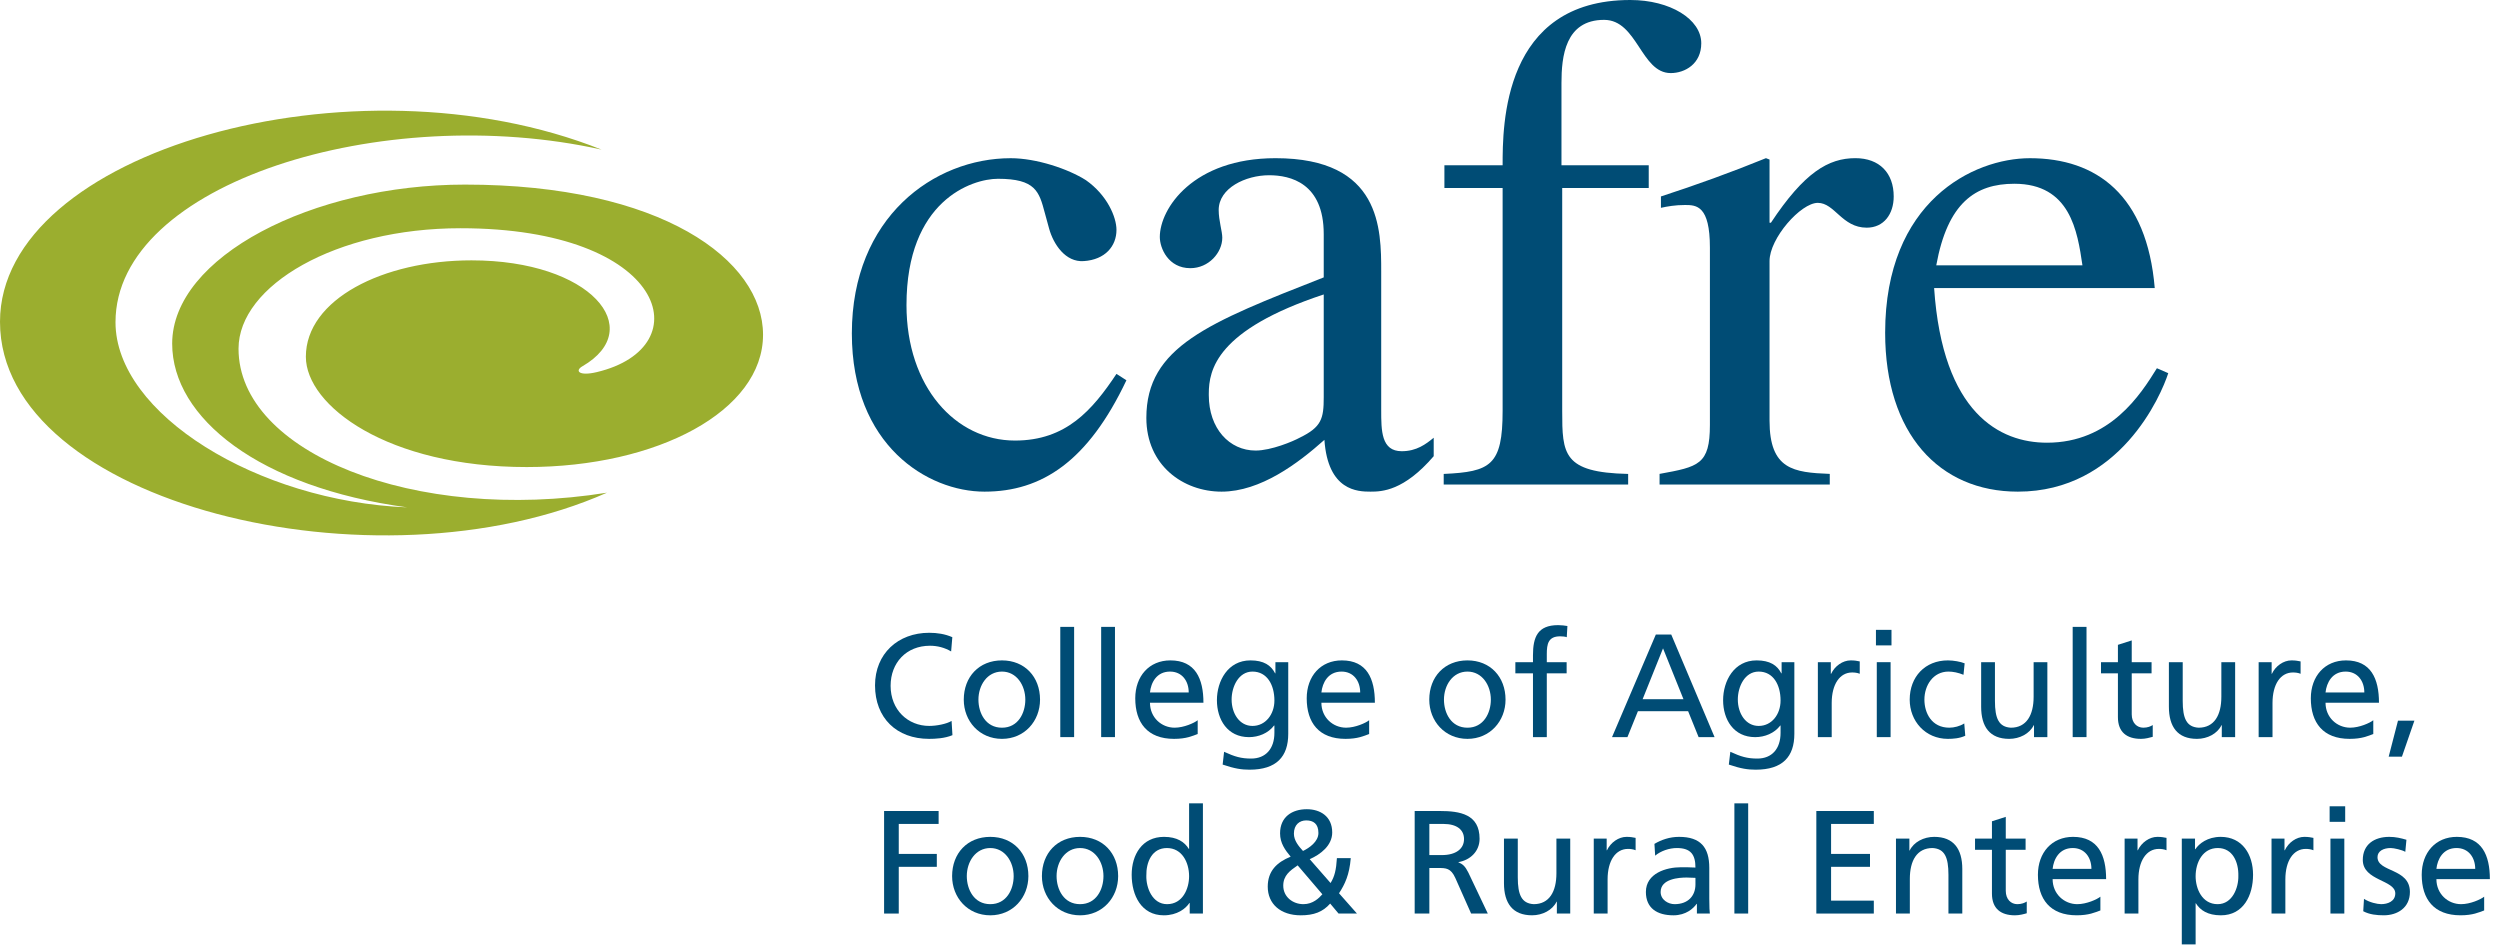 <?xml version="1.0" encoding="UTF-8"?> <svg xmlns="http://www.w3.org/2000/svg" xmlns:xlink="http://www.w3.org/1999/xlink" width="185px" height="70px" viewBox="0 0 185 70" version="1.1"><!-- Generator: Sketch 63.1 (92452) - https://sketch.com --><title>Group 2</title><desc>Created with Sketch.</desc><g id="Symbols" stroke="none" stroke-width="1" fill="none" fill-rule="evenodd"><g id="Cafre-Logo---Colour"><g id="Group-2"><path d="M82.619,27.668 C80.834,30.347 78.892,32.601 75.11,32.601 C70.698,32.601 67.08,28.611 67.08,22.577 C67.08,14.857 71.907,13.23 73.849,13.23 C76.633,13.23 76.896,14.177 77.315,15.751 L77.631,16.905 C77.947,18.06 78.837,19.424 80.206,19.321 C81.779,19.215 82.619,18.218 82.619,17.011 C82.619,16.067 81.934,14.439 80.361,13.335 C79.048,12.497 76.688,11.707 74.794,11.707 C69.126,11.707 63.037,16.067 63.037,24.674 C63.037,32.97 68.655,36.382 72.851,36.382 C77.105,36.382 80.518,34.126 83.355,28.14 L82.619,27.668" id="Fill-1" fill="#004C75"></path><path d="M97.956,29.4 C97.956,30.977 97.798,31.605 96.171,32.393 C95.695,32.656 94.069,33.341 92.915,33.341 C90.974,33.341 89.451,31.711 89.451,29.243 L89.451,29.137 C89.451,27.353 90.029,24.412 97.956,21.789 L97.956,29.4 Z M106.094,32.393 C105.516,32.864 104.832,33.39 103.726,33.39 C102.209,33.39 102.209,31.868 102.209,30.347 L102.209,20.107 C102.209,16.959 102.209,11.706 94.387,11.706 C88.291,11.706 85.826,15.433 85.826,17.536 C85.826,18.375 86.459,19.845 88.084,19.845 C89.451,19.845 90.449,18.69 90.449,17.59 C90.449,17.115 90.183,16.328 90.183,15.541 C90.183,13.912 92.182,12.968 93.914,12.968 C95.487,12.968 97.956,13.544 97.956,17.326 L97.956,20.527 C89.395,23.886 84.83,25.673 84.83,30.925 C84.83,34.439 87.559,36.382 90.394,36.382 C93.282,36.382 96.061,34.284 98.006,32.55 C98.268,36.329 100.475,36.382 101.419,36.382 C102.262,36.382 103.885,36.329 106.094,33.758 L106.094,32.393 L106.094,32.393 Z" id="Fill-2" fill="#004C75"></path><path d="M122.006,12.232 L115.549,12.232 L115.549,6.143 C115.549,4.2 115.815,1.47 118.702,1.47 C121.17,1.47 121.427,5.408 123.633,5.408 C124.687,5.408 125.894,4.727 125.894,3.203 C125.894,1.416 123.585,-1.0658141e-14 120.643,-1.0658141e-14 C111.194,-1.0658141e-14 111.194,9.291 111.194,12.232 L106.886,12.232 L106.886,13.912 L111.194,13.912 L111.194,30.399 C111.194,34.44 110.3,34.913 106.834,35.071 L106.834,35.857 L120.483,35.857 L120.483,35.071 C115.655,34.966 115.603,33.6 115.603,30.399 L115.603,13.912 L122.006,13.912 L122.006,12.232" id="Fill-3" fill="#004C75"></path><path d="M126.533,31.443 C126.533,34.384 125.696,34.542 122.808,35.068 L122.808,35.855 L135.403,35.855 L135.403,35.068 C132.729,34.964 130.946,34.751 130.946,31.128 L130.946,19.317 C130.946,17.637 133.257,15.012 134.517,15.012 C135.775,15.012 136.302,16.848 138.138,16.848 C139.396,16.848 140.134,15.852 140.134,14.537 C140.134,12.805 139.082,11.704 137.298,11.704 C135.305,11.704 133.517,12.753 131.048,16.483 L130.946,16.483 L130.946,11.807 L130.68,11.704 C128.109,12.753 125.485,13.699 122.909,14.537 L122.909,15.379 C123.382,15.275 123.96,15.17 124.697,15.17 C125.54,15.17 126.533,15.22 126.533,18.318 L126.533,31.443" id="Fill-4" fill="#004C75"></path><path d="M159.611,27.249 C158.408,29.191 156.148,32.76 151.474,32.76 C148.007,32.76 143.753,30.609 143.125,21.317 L159.451,21.317 C158.876,14.439 155.15,11.707 150.214,11.707 C146.015,11.707 139.501,14.909 139.501,24.623 C139.501,32.078 143.492,36.382 149.32,36.382 C156.878,36.382 159.927,29.243 160.451,27.615 L159.611,27.249 Z M143.283,19.636 C144.121,15.016 146.171,13.598 149.06,13.598 C153.205,13.598 153.73,17.115 154.101,19.636 L143.283,19.636 L143.283,19.636 Z" id="Fill-5" fill="#004C75"></path><path d="M70.384,48.207 C69.905,47.925 69.374,47.785 68.818,47.785 C67.067,47.785 65.905,49.043 65.905,50.751 C65.905,52.534 67.186,53.718 68.762,53.718 C69.306,53.718 70.036,53.577 70.417,53.349 L70.481,54.402 C69.905,54.645 69.2,54.676 68.754,54.676 C66.35,54.676 64.752,53.132 64.752,50.717 C64.752,48.379 66.446,46.826 68.762,46.826 C69.353,46.826 69.927,46.914 70.472,47.152 L70.384,48.207" id="Fill-6" fill="#004C75"></path><path d="M74.146,48.869 C75.832,48.869 76.963,50.087 76.963,51.774 C76.963,53.361 75.811,54.676 74.146,54.676 C72.473,54.676 71.319,53.361 71.319,51.774 C71.319,50.087 72.448,48.869 74.146,48.869 M74.146,53.85 C75.345,53.85 75.874,52.761 75.874,51.774 C75.874,50.717 75.233,49.697 74.146,49.697 C73.047,49.697 72.404,50.717 72.404,51.774 C72.404,52.761 72.937,53.85 74.146,53.85" id="Fill-7" fill="#004C75"></path><polygon id="Fill-8" fill="#004C75" points="78.461 54.546 79.485 54.546 79.485 46.389 78.461 46.389"></polygon><polygon id="Fill-9" fill="#004C75" points="81.486 54.546 82.508 54.546 82.508 46.389 81.486 46.389"></polygon><path d="M88.629,54.317 C88.237,54.461 87.792,54.676 86.878,54.676 C84.911,54.676 84.009,53.481 84.009,51.676 C84.009,50.034 85.04,48.869 86.608,48.869 C88.456,48.869 89.054,50.219 89.054,52.001 L85.098,52.001 C85.098,53.1 85.955,53.849 86.923,53.849 C87.595,53.849 88.379,53.502 88.629,53.296 L88.629,54.317 Z M87.965,51.242 C87.965,50.391 87.468,49.697 86.582,49.697 C85.585,49.697 85.169,50.521 85.098,51.242 L87.965,51.242 L87.965,51.242 Z" id="Fill-10" fill="#004C75"></path><path d="M95.33,54.305 C95.33,55.992 94.456,56.957 92.467,56.957 C91.88,56.957 91.367,56.882 90.476,56.579 L90.582,55.632 C91.367,55.992 91.837,56.134 92.586,56.134 C93.664,56.134 94.306,55.406 94.306,54.23 L94.306,53.687 L94.281,53.687 C93.848,54.264 93.129,54.548 92.424,54.548 C90.836,54.548 90.052,53.251 90.052,51.817 C90.052,50.392 90.86,48.869 92.533,48.869 C93.512,48.869 94.054,49.228 94.358,49.827 L94.381,49.827 L94.381,49.002 L95.33,49.002 L95.33,54.305 Z M94.306,51.838 C94.306,50.685 93.769,49.697 92.683,49.697 C91.654,49.697 91.14,50.818 91.14,51.762 C91.14,52.805 91.728,53.719 92.683,53.719 C93.642,53.719 94.306,52.871 94.306,51.838 L94.306,51.838 Z" id="Fill-11" fill="#004C75"></path><path d="M101.317,54.317 C100.927,54.461 100.48,54.676 99.567,54.676 C97.6,54.676 96.697,53.481 96.697,51.676 C96.697,50.034 97.731,48.869 99.298,48.869 C101.145,48.869 101.741,50.219 101.741,52.001 L97.783,52.001 C97.783,53.1 98.643,53.849 99.611,53.849 C100.284,53.849 101.068,53.502 101.317,53.296 L101.317,54.317 Z M100.654,51.242 C100.654,50.391 100.155,49.697 99.276,49.697 C98.273,49.697 97.86,50.521 97.783,51.242 L100.654,51.242 L100.654,51.242 Z" id="Fill-12" fill="#004C75"></path><path d="M108.592,48.869 C110.277,48.869 111.41,50.087 111.41,51.774 C111.41,53.361 110.256,54.676 108.592,54.676 C106.916,54.676 105.766,53.361 105.766,51.774 C105.766,50.087 106.895,48.869 108.592,48.869 M108.592,53.85 C109.786,53.85 110.323,52.761 110.323,51.774 C110.323,50.717 109.682,49.697 108.592,49.697 C107.492,49.697 106.853,50.717 106.853,51.774 C106.853,52.761 107.383,53.85 108.592,53.85" id="Fill-13" fill="#004C75"></path><path d="M113.44,49.827 L112.137,49.827 L112.137,49.001 L113.44,49.001 L113.44,48.489 C113.44,47.14 113.788,46.26 115.299,46.26 C115.563,46.26 115.778,46.292 115.988,46.325 L115.941,47.153 C115.823,47.107 115.628,47.088 115.451,47.088 C114.57,47.088 114.463,47.652 114.463,48.402 L114.463,49.001 L115.931,49.001 L115.931,49.827 L114.463,49.827 L114.463,54.548 L113.44,54.548 L113.44,49.827" id="Fill-14" fill="#004C75"></path><path d="M122.531,46.956 L123.672,46.956 L126.878,54.547 L125.697,54.547 L124.922,52.631 L121.205,52.631 L120.43,54.547 L119.29,54.547 L122.531,46.956 Z M123.064,47.978 L121.554,51.741 L124.577,51.741 L123.064,47.978 L123.064,47.978 Z" id="Fill-15" fill="#004C75"></path><path d="M132.782,54.305 C132.782,55.992 131.917,56.957 129.923,56.957 C129.334,56.957 128.828,56.882 127.933,56.579 L128.044,55.632 C128.828,55.992 129.292,56.134 130.044,56.134 C131.124,56.134 131.762,55.406 131.762,54.23 L131.762,53.687 L131.74,53.687 C131.305,54.264 130.59,54.548 129.882,54.548 C128.294,54.548 127.51,53.251 127.51,51.817 C127.51,50.392 128.316,48.869 129.988,48.869 C130.969,48.869 131.513,49.228 131.815,49.827 L131.839,49.827 L131.839,49.002 L132.782,49.002 L132.782,54.305 Z M131.762,51.838 C131.762,50.685 131.228,49.697 130.143,49.697 C129.109,49.697 128.599,50.818 128.599,51.762 C128.599,52.805 129.187,53.719 130.143,53.719 C131.101,53.719 131.762,52.871 131.762,51.838 L131.762,51.838 Z" id="Fill-16" fill="#004C75"></path><path d="M134.522,49.001 L135.48,49.001 L135.48,49.86 L135.504,49.86 C135.775,49.282 136.363,48.869 136.949,48.869 C137.255,48.869 137.41,48.902 137.621,48.945 L137.621,49.86 C137.439,49.782 137.232,49.763 137.056,49.763 C136.146,49.763 135.546,50.632 135.546,52.022 L135.546,54.547 L134.522,54.547 L134.522,49.001" id="Fill-17" fill="#004C75"></path><path d="M138.82,47.759 L139.97,47.759 L139.97,46.609 L138.82,46.609 L138.82,47.759 Z M138.882,54.547 L139.904,54.547 L139.904,49.001 L138.882,49.001 L138.882,54.547 Z" id="Fill-18" fill="#004C75"></path><path d="M145.298,49.934 C144.908,49.773 144.515,49.697 144.189,49.697 C143.05,49.697 142.406,50.717 142.406,51.774 C142.406,52.761 142.939,53.849 144.251,53.849 C144.601,53.849 145.037,53.741 145.355,53.534 L145.429,54.446 C145.005,54.644 144.515,54.676 144.144,54.676 C142.472,54.676 141.318,53.361 141.318,51.774 C141.318,50.088 142.449,48.869 144.144,48.869 C144.558,48.869 145.091,48.966 145.384,49.087 L145.298,49.934" id="Fill-19" fill="#004C75"></path><path d="M151.505,54.548 L150.517,54.548 L150.517,53.664 L150.498,53.664 C150.191,54.296 149.453,54.676 148.679,54.676 C147.244,54.676 146.605,53.785 146.605,52.294 L146.605,49.002 L147.626,49.002 L147.626,51.871 C147.626,53.166 147.91,53.795 148.802,53.85 C149.962,53.85 150.488,52.913 150.488,51.566 L150.488,49.002 L151.505,49.002 L151.505,54.548" id="Fill-20" fill="#004C75"></path><polygon id="Fill-21" fill="#004C75" points="153.378 54.546 154.402 54.546 154.402 46.389 153.378 46.389"></polygon><path d="M159.216,49.827 L157.748,49.827 L157.748,52.861 C157.748,53.502 158.14,53.849 158.607,53.849 C158.923,53.849 159.154,53.751 159.302,53.653 L159.302,54.525 C159.072,54.588 158.761,54.676 158.435,54.676 C157.378,54.676 156.726,54.177 156.726,53.068 L156.726,49.827 L155.474,49.827 L155.474,49.001 L156.726,49.001 L156.726,47.718 L157.748,47.391 L157.748,49.001 L159.216,49.001 L159.216,49.827" id="Fill-22" fill="#004C75"></path><path d="M165.4,54.548 L164.412,54.548 L164.412,53.664 L164.39,53.664 C164.083,54.296 163.349,54.676 162.576,54.676 C161.14,54.676 160.498,53.785 160.498,52.294 L160.498,49.002 L161.521,49.002 L161.521,51.871 C161.521,53.166 161.802,53.795 162.695,53.85 C163.859,53.85 164.38,52.913 164.38,51.566 L164.38,49.002 L165.4,49.002 L165.4,54.548" id="Fill-23" fill="#004C75"></path><path d="M167.14,49.001 L168.101,49.001 L168.101,49.86 L168.121,49.86 C168.39,49.282 168.978,48.869 169.566,48.869 C169.871,48.869 170.023,48.902 170.244,48.945 L170.244,49.86 C170.056,49.782 169.847,49.763 169.677,49.763 C168.759,49.763 168.166,50.632 168.166,52.022 L168.166,54.547 L167.14,54.547 L167.14,49.001" id="Fill-24" fill="#004C75"></path><path d="M175.623,54.317 C175.234,54.461 174.785,54.676 173.873,54.676 C171.904,54.676 171.001,53.481 171.001,51.676 C171.001,50.034 172.037,48.869 173.603,48.869 C175.447,48.869 176.044,50.219 176.044,52.001 L172.089,52.001 C172.089,53.1 172.947,53.849 173.916,53.849 C174.589,53.849 175.373,53.502 175.623,53.296 L175.623,54.317 Z M174.96,51.242 C174.96,50.391 174.46,49.697 173.578,49.697 C172.58,49.697 172.166,50.521 172.089,51.242 L174.96,51.242 L174.96,51.242 Z" id="Fill-25" fill="#004C75"></path><polyline id="Fill-26" fill="#004C75" points="177.451 53.329 178.666 53.329 177.744 55.992 176.763 55.992 177.451 53.329"></polyline><polyline id="Fill-27" fill="#004C75" points="65.423 60.014 69.458 60.014 69.458 60.971 66.508 60.971 66.508 63.19 69.324 63.19 69.324 64.145 66.508 64.145 66.508 67.603 65.423 67.603 65.423 60.014"></polyline><path d="M73.281,61.928 C74.97,61.928 76.1,63.145 76.1,64.83 C76.1,66.419 74.946,67.733 73.281,67.733 C71.607,67.733 70.456,66.419 70.456,64.83 C70.456,63.145 71.585,61.928 73.281,61.928 M73.281,66.908 C74.481,66.908 75.011,65.819 75.011,64.83 C75.011,63.776 74.368,62.755 73.281,62.755 C72.185,62.755 71.543,63.776 71.543,64.83 C71.543,65.819 72.079,66.908 73.281,66.908" id="Fill-28" fill="#004C75"></path><path d="M79.925,61.928 C81.613,61.928 82.743,63.145 82.743,64.83 C82.743,66.419 81.592,67.733 79.925,67.733 C78.252,67.733 77.102,66.419 77.102,64.83 C77.102,63.145 78.229,61.928 79.925,61.928 M79.925,66.908 C81.124,66.908 81.656,65.819 81.656,64.83 C81.656,63.776 81.014,62.755 79.925,62.755 C78.83,62.755 78.187,63.776 78.187,64.83 C78.187,65.819 78.721,66.908 79.925,66.908" id="Fill-29" fill="#004C75"></path><path d="M88.039,66.82 L88.016,66.82 C87.745,67.235 87.115,67.733 86.123,67.733 C84.451,67.733 83.744,66.246 83.744,64.733 C83.744,63.244 84.525,61.928 86.136,61.928 C87.104,61.928 87.661,62.308 87.972,62.819 L87.993,62.819 L87.993,59.448 L89.016,59.448 L89.016,67.603 L88.039,67.603 L88.039,66.82 Z M86.364,66.908 C87.517,66.908 87.993,65.764 87.993,64.841 C87.993,63.808 87.462,62.755 86.351,62.755 C85.243,62.755 84.808,63.797 84.829,64.809 C84.808,65.679 85.265,66.908 86.364,66.908 L86.364,66.908 Z" id="Fill-30" fill="#004C75"></path><path d="M99.956,63.504 C99.857,64.733 99.522,65.438 99.087,66.101 L100.415,67.603 L99.053,67.603 L98.433,66.864 C97.888,67.484 97.226,67.733 96.258,67.733 C94.755,67.733 93.813,66.885 93.813,65.614 C93.813,64.461 94.482,63.808 95.508,63.395 C95.104,62.907 94.725,62.396 94.725,61.667 C94.725,60.448 95.617,59.882 96.704,59.882 C97.691,59.882 98.584,60.407 98.584,61.601 C98.584,62.57 97.725,63.223 96.919,63.58 L98.462,65.343 C98.757,64.873 98.879,64.372 98.931,63.504 L99.956,63.504 Z M96.453,66.908 C97.16,66.908 97.614,66.452 97.855,66.177 L96.027,64.037 C95.455,64.428 94.961,64.786 94.961,65.538 C94.961,66.374 95.672,66.908 96.453,66.908 L96.453,66.908 Z M96.422,62.971 C96.877,62.754 97.563,62.286 97.563,61.643 C97.563,60.948 97.18,60.71 96.658,60.71 C96.161,60.71 95.749,61.035 95.749,61.689 C95.749,62.199 96.094,62.613 96.422,62.971 L96.422,62.971 Z" id="Fill-31" fill="#004C75"></path><path d="M104.686,60.014 L106.546,60.014 C108.044,60.014 109.489,60.254 109.489,62.068 C109.489,62.993 108.806,63.644 107.926,63.796 L107.926,63.818 C108.263,63.949 108.425,64.113 108.662,64.58 L110.098,67.603 L108.863,67.603 L107.695,64.973 C107.359,64.232 107,64.232 106.425,64.232 L105.772,64.232 L105.772,67.603 L104.686,67.603 L104.686,60.014 Z M105.772,63.276 L106.699,63.276 C107.728,63.276 108.338,62.82 108.338,62.09 C108.338,61.407 107.815,60.971 106.816,60.971 L105.772,60.971 L105.772,63.276 L105.772,63.276 Z" id="Fill-32" fill="#004C75"></path><path d="M116.197,67.603 L115.208,67.603 L115.208,66.722 L115.189,66.722 C114.88,67.353 114.143,67.732 113.37,67.732 C111.938,67.732 111.294,66.842 111.294,65.354 L111.294,62.058 L112.316,62.058 L112.316,64.929 C112.316,66.221 112.6,66.853 113.491,66.908 C114.654,66.908 115.175,65.973 115.175,64.623 L115.175,62.058 L116.197,62.058 L116.197,67.603" id="Fill-33" fill="#004C75"></path><path d="M117.938,62.058 L118.894,62.058 L118.894,62.918 L118.917,62.918 C119.189,62.341 119.777,61.928 120.363,61.928 C120.667,61.928 120.819,61.962 121.035,62.003 L121.035,62.918 C120.854,62.842 120.646,62.819 120.473,62.819 C119.557,62.819 118.962,63.69 118.962,65.08 L118.962,67.603 L117.938,67.603 L117.938,62.058" id="Fill-34" fill="#004C75"></path><path d="M122.428,62.447 C122.939,62.144 123.55,61.928 124.255,61.928 C125.845,61.928 126.487,62.709 126.487,64.221 L126.487,66.515 C126.487,67.146 126.508,67.441 126.528,67.603 L125.571,67.603 L125.571,66.885 L125.55,66.885 C125.312,67.223 124.766,67.733 123.832,67.733 C122.635,67.733 121.796,67.212 121.796,66.005 C121.796,64.615 123.318,64.177 124.373,64.177 C124.777,64.177 125.061,64.177 125.463,64.199 C125.463,63.244 125.115,62.755 124.091,62.755 C123.519,62.755 122.895,62.971 122.482,63.319 L122.428,62.447 Z M125.463,64.961 C125.245,64.961 125.028,64.938 124.81,64.938 C124.255,64.938 122.887,65.025 122.887,66.005 C122.887,66.591 123.453,66.908 123.92,66.908 C124.933,66.908 125.463,66.277 125.463,65.45 L125.463,64.961 L125.463,64.961 Z" id="Fill-35" fill="#004C75"></path><polygon id="Fill-36" fill="#004C75" points="128.345 67.602 129.365 67.602 129.365 59.448 128.345 59.448"></polygon><polyline id="Fill-37" fill="#004C75" points="134.409 60.014 138.662 60.014 138.662 60.971 135.5 60.971 135.5 63.19 138.38 63.19 138.38 64.145 135.5 64.145 135.5 66.647 138.662 66.647 138.662 67.603 134.409 67.603 134.409 60.014"></polyline><path d="M140.302,62.058 L141.294,62.058 L141.294,62.937 L141.316,62.937 C141.619,62.308 142.359,61.928 143.132,61.928 C144.566,61.928 145.21,62.819 145.21,64.309 L145.21,67.603 L144.185,67.603 L144.185,64.733 C144.185,63.438 143.904,62.808 143.013,62.754 C141.849,62.754 141.328,63.69 141.328,65.037 L141.328,67.603 L140.302,67.603 L140.302,62.058" id="Fill-38" fill="#004C75"></path><path d="M149.894,62.884 L148.427,62.884 L148.427,65.918 C148.427,66.558 148.818,66.908 149.283,66.908 C149.597,66.908 149.828,66.81 149.98,66.712 L149.98,67.581 C149.755,67.647 149.439,67.733 149.109,67.733 C148.058,67.733 147.404,67.234 147.404,66.126 L147.404,62.884 L146.152,62.884 L146.152,62.058 L147.404,62.058 L147.404,60.775 L148.427,60.447 L148.427,62.058 L149.894,62.058 L149.894,62.884" id="Fill-39" fill="#004C75"></path><path d="M155.429,67.373 C155.037,67.515 154.589,67.732 153.677,67.732 C151.708,67.732 150.806,66.538 150.806,64.733 C150.806,63.09 151.841,61.928 153.406,61.928 C155.257,61.928 155.853,63.276 155.853,65.058 L151.894,65.058 C151.894,66.157 152.755,66.908 153.72,66.908 C154.398,66.908 155.179,66.558 155.429,66.354 L155.429,67.373 Z M154.765,64.296 C154.765,63.449 154.265,62.754 153.384,62.754 C152.386,62.754 151.97,63.58 151.894,64.296 L154.765,64.296 L154.765,64.296 Z" id="Fill-40" fill="#004C75"></path><path d="M157.222,62.058 L158.177,62.058 L158.177,62.918 L158.201,62.918 C158.474,62.341 159.06,61.928 159.644,61.928 C159.953,61.928 160.105,61.962 160.322,62.003 L160.322,62.918 C160.136,62.842 159.929,62.819 159.755,62.819 C158.843,62.819 158.242,63.69 158.242,65.08 L158.242,67.603 L157.222,67.603 L157.222,62.058" id="Fill-41" fill="#004C75"></path><path d="M161.453,62.058 L162.431,62.058 L162.431,62.842 L162.455,62.842 C162.726,62.429 163.357,61.928 164.332,61.928 C165.943,61.928 166.726,63.244 166.726,64.733 C166.726,66.254 166.019,67.733 164.345,67.733 C163.367,67.733 162.812,67.353 162.494,66.842 L162.476,66.842 L162.476,69.886 L161.453,69.886 L161.453,62.058 Z M164.117,62.754 C163.007,62.754 162.476,63.808 162.476,64.841 C162.476,65.764 162.953,66.908 164.103,66.908 C165.205,66.908 165.66,65.679 165.638,64.808 C165.66,63.808 165.226,62.754 164.117,62.754 L164.117,62.754 Z" id="Fill-42" fill="#004C75"></path><path d="M168.093,62.058 L169.052,62.058 L169.052,62.918 L169.078,62.918 C169.349,62.341 169.933,61.928 170.519,61.928 C170.826,61.928 170.98,61.962 171.193,62.003 L171.193,62.918 C171.005,62.842 170.802,62.819 170.626,62.819 C169.714,62.819 169.117,63.69 169.117,65.08 L169.117,67.603 L168.093,67.603 L168.093,62.058" id="Fill-43" fill="#004C75"></path><path d="M172.392,60.816 L173.544,60.816 L173.544,59.665 L172.392,59.665 L172.392,60.816 Z M172.453,67.602 L173.48,67.602 L173.48,62.058 L172.453,62.058 L172.453,67.602 Z" id="Fill-44" fill="#004C75"></path><path d="M174.935,66.515 C175.335,66.776 175.91,66.907 176.207,66.907 C176.673,66.907 177.251,66.712 177.251,66.112 C177.251,65.102 174.847,65.19 174.847,63.634 C174.847,62.483 175.705,61.928 176.806,61.928 C177.285,61.928 177.673,62.025 178.076,62.143 L177.992,63.036 C177.761,62.894 177.152,62.754 176.912,62.754 C176.39,62.754 175.935,62.971 175.935,63.429 C175.935,64.558 178.333,64.232 178.333,66.004 C178.333,67.189 177.392,67.732 176.402,67.732 C175.878,67.732 175.349,67.679 174.88,67.431 L174.935,66.515" id="Fill-45" fill="#004C75"></path><path d="M183.828,67.373 C183.437,67.515 182.994,67.732 182.078,67.732 C180.111,67.732 179.207,66.538 179.207,64.733 C179.207,63.09 180.24,61.928 181.804,61.928 C183.654,61.928 184.251,63.276 184.251,65.058 L180.294,65.058 C180.294,66.157 181.154,66.908 182.121,66.908 C182.794,66.908 183.576,66.558 183.828,66.354 L183.828,67.373 Z M183.166,64.296 C183.166,63.449 182.666,62.754 181.785,62.754 C180.783,62.754 180.371,63.58 180.294,64.296 L183.166,64.296 L183.166,64.296 Z" id="Fill-46" fill="#004C75"></path><path d="M34.08,16.889 C24.855,16.889 17.651,21.133 17.651,25.804 C17.651,33.487 30.682,38.744 44.916,36.459 C27.844,44.03 -4.26325641e-14,37.282 -4.26325641e-14,23.81 C-4.26325641e-14,11.215 26.155,3.759 44.515,11.072 C28.338,7.468 8.547,13.541 8.547,23.845 C8.547,30.634 19.078,37.098 30.129,37.545 C19.2,36.066 12.741,30.936 12.741,25.428 C12.741,19.019 23.104,13.66 34.409,13.66 C48.955,13.66 56.465,19.246 56.465,24.77 C56.465,30.405 48.667,34.562 38.979,34.562 C28.679,34.562 22.634,30.025 22.634,26.398 C22.634,22.169 28.325,19.266 34.892,19.266 C43.722,19.266 47.91,24.324 43.097,27.105 C42.524,27.436 42.833,27.852 44.156,27.538 C51.923,25.697 49.342,16.889 34.08,16.889 Z" id="Fill-47" fill="#9BAE2F"></path></g></g></g></svg> 
